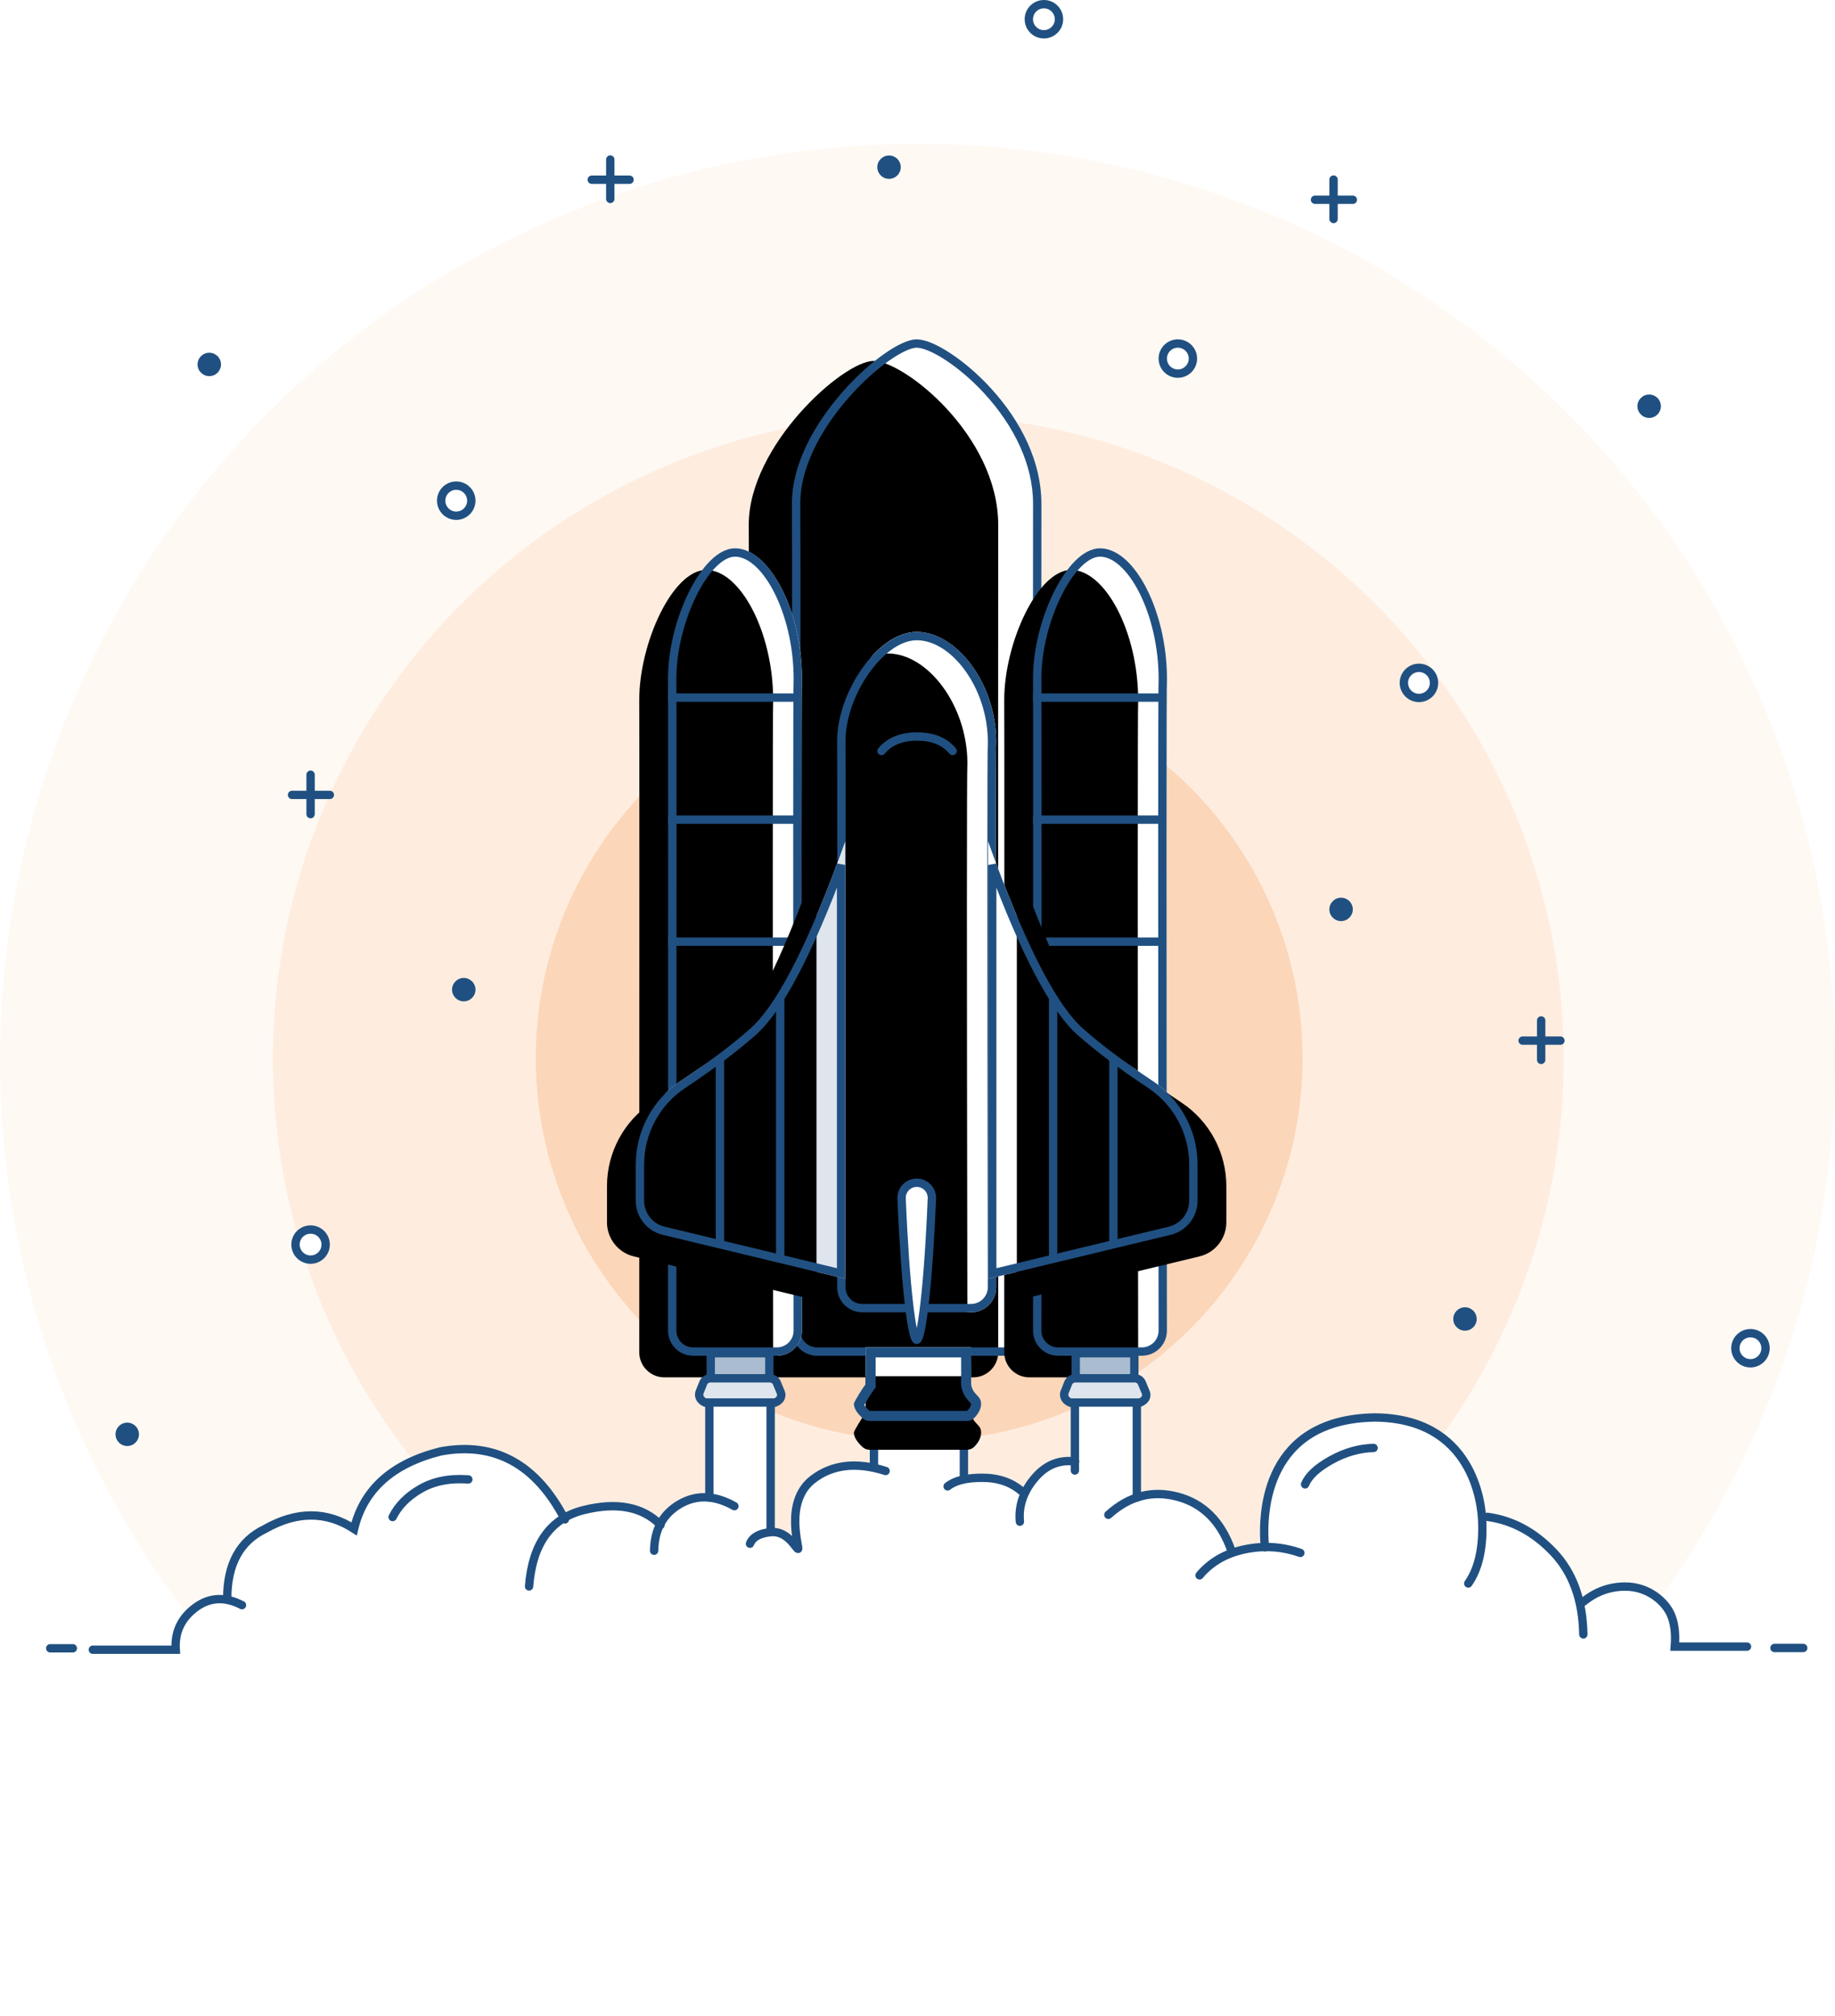 <?xml version="1.0" encoding="UTF-8"?>
<svg width="255px" height="280px" viewBox="0 0 255 280" version="1.1" xmlns="http://www.w3.org/2000/svg" xmlns:xlink="http://www.w3.org/1999/xlink">
    <!-- Generator: sketchtool 51.3 (57544) - http://www.bohemiancoding.com/sketch -->
    <title>BC651035-916C-4173-8360-CD6F0046DC88</title>
    <desc>Created with sketchtool.</desc>
    <defs>
        <path d="M39.204,0 C43.441,1.3197477e-14 56.5,10.319 56.537,22.732 C56.519,24.216 56.518,62.531 56.537,137.677 L56.537,137.677 C56.537,139.601 54.978,141.16 53.055,141.161 C53.055,141.161 53.054,141.161 53.054,141.161 L25.355,141.161 C23.432,141.161 21.872,139.602 21.872,137.678 C21.872,137.678 21.872,137.677 21.872,137.676 C21.912,62.223 21.912,23.908 21.87,22.732 C21.87,11.76 34.967,-1.74362421e-14 39.204,0 Z" id="path-1"></path>
        <filter x="-8.7%" y="-2.1%" width="117.3%" height="104.3%" filterUnits="objectBoundingBox" id="filter-2">
            <feOffset dx="-6" dy="3" in="SourceAlpha" result="shadowOffsetInner1"></feOffset>
            <feComposite in="shadowOffsetInner1" in2="SourceAlpha" operator="arithmetic" k2="-1" k3="1" result="shadowInnerInner1"></feComposite>
            <feColorMatrix values="0 0 0 0 0.871   0 0 0 0 0.898   0 0 0 0 0.929  0 0 0 1 0" type="matrix" in="shadowInnerInner1"></feColorMatrix>
        </filter>
        <path d="M9.307,0 C13.976,1.3197477e-14 18.593,8.49 18.613,18.059 C18.537,18.995 18.535,49.193 18.609,108.652 L18.609,108.652 C18.611,110.576 17.054,112.137 15.131,112.139 C15.129,112.139 15.128,112.139 15.126,112.139 L3.484,112.139 C1.56,112.139 0.001,110.58 0.001,108.657 C0.001,108.656 0.001,108.656 0.001,108.656 C0.022,49.188 0.022,18.989 -4.54747351e-13,18.059 C-4.54747351e-13,10.159 4.637,-1.59375572e-14 9.307,0 Z" id="path-3"></path>
        <filter x="-10.7%" y="-1.8%" width="121.5%" height="103.6%" filterUnits="objectBoundingBox" id="filter-4">
            <feOffset dx="-4" dy="3" in="SourceAlpha" result="shadowOffsetInner1"></feOffset>
            <feComposite in="shadowOffsetInner1" in2="SourceAlpha" operator="arithmetic" k2="-1" k3="1" result="shadowInnerInner1"></feComposite>
            <feColorMatrix values="0 0 0 0 0.871   0 0 0 0 0.898   0 0 0 0 0.929  0 0 0 1 0" type="matrix" in="shadowInnerInner1"></feColorMatrix>
        </filter>
        <path d="M9.307,0 C13.976,1.3197477e-14 18.593,8.49 18.613,18.059 C18.537,18.995 18.535,49.193 18.609,108.652 L18.609,108.652 C18.611,110.576 17.054,112.137 15.131,112.139 C15.129,112.139 15.128,112.139 15.126,112.139 L3.484,112.139 C1.56,112.139 0.001,110.58 0.001,108.657 C0.001,108.656 0.001,108.656 0.001,108.656 C0.022,49.188 0.022,18.989 -4.54747351e-13,18.059 C-4.54747351e-13,10.159 4.637,-1.59375572e-14 9.307,0 Z" id="path-5"></path>
        <filter x="-10.7%" y="-1.8%" width="121.5%" height="103.6%" filterUnits="objectBoundingBox" id="filter-6">
            <feOffset dx="-4" dy="3" in="SourceAlpha" result="shadowOffsetInner1"></feOffset>
            <feComposite in="shadowOffsetInner1" in2="SourceAlpha" operator="arithmetic" k2="-1" k3="1" result="shadowInnerInner1"></feComposite>
            <feColorMatrix values="0 0 0 0 0.871   0 0 0 0 0.898   0 0 0 0 0.929  0 0 0 1 0" type="matrix" in="shadowInnerInner1"></feColorMatrix>
        </filter>
        <path d="M39.204,0 C44.749,1.11208559e-14 50.232,7.154 50.255,15.217 C50.165,16.003 50.163,41.266 50.249,91.006 L50.249,91.006 C50.253,92.929 48.696,94.491 46.773,94.494 C46.771,94.494 46.769,94.494 46.767,94.494 L31.637,94.494 C29.713,94.494 28.154,92.935 28.154,91.012 C28.154,91.011 28.154,91.01 28.154,91.01 C28.179,41.262 28.178,15.998 28.152,15.217 C28.152,8.561 33.659,-1.34297848e-14 39.204,0 Z" id="path-7"></path>
        <filter x="-9.0%" y="-2.1%" width="118.1%" height="104.2%" filterUnits="objectBoundingBox" id="filter-8">
            <feOffset dx="-4" dy="3" in="SourceAlpha" result="shadowOffsetInner1"></feOffset>
            <feComposite in="shadowOffsetInner1" in2="SourceAlpha" operator="arithmetic" k2="-1" k3="1" result="shadowInnerInner1"></feComposite>
            <feColorMatrix values="0 0 0 0 0.871   0 0 0 0 0.898   0 0 0 0 0.929  0 0 0 1 0" type="matrix" in="shadowInnerInner1"></feColorMatrix>
        </filter>
        <path d="M29.283,60.823 L3.903,54.712 C1.713,54.185 0.169,52.225 0.169,49.972 L0.169,44.959 C0.169,40.291 2.506,35.934 6.395,33.353 C10.308,30.756 13.538,28.33 16.085,26.074 C19.878,22.716 24.277,14.047 29.283,0.067 L29.283,60.823 Z" id="path-9"></path>
        <filter x="-6.9%" y="-3.3%" width="113.7%" height="106.6%" filterUnits="objectBoundingBox" id="filter-10">
            <feOffset dx="-4" dy="3" in="SourceAlpha" result="shadowOffsetInner1"></feOffset>
            <feComposite in="shadowOffsetInner1" in2="SourceAlpha" operator="arithmetic" k2="-1" k3="1" result="shadowInnerInner1"></feComposite>
            <feColorMatrix values="0 0 0 0 0.871   0 0 0 0 0.898   0 0 0 0 0.929  0 0 0 1 0" type="matrix" in="shadowInnerInner1"></feColorMatrix>
        </filter>
        <path d="M29.283,60.823 L3.903,54.712 C1.713,54.185 0.169,52.225 0.169,49.972 L0.169,44.959 C0.169,40.291 2.506,35.934 6.395,33.353 C10.308,30.756 13.538,28.33 16.085,26.074 C19.878,22.716 24.277,14.047 29.283,0.067 L29.283,60.823 Z" id="path-11"></path>
        <filter x="-6.9%" y="-3.3%" width="113.7%" height="106.6%" filterUnits="objectBoundingBox" id="filter-12">
            <feOffset dx="-4" dy="3" in="SourceAlpha" result="shadowOffsetInner1"></feOffset>
            <feComposite in="shadowOffsetInner1" in2="SourceAlpha" operator="arithmetic" k2="-1" k3="1" result="shadowInnerInner1"></feComposite>
            <feColorMatrix values="0 0 0 0 0.871   0 0 0 0 0.898   0 0 0 0 0.929  0 0 0 1 0" type="matrix" in="shadowInnerInner1"></feColorMatrix>
        </filter>
        <path d="M120.287,187.131 L134.945,187.131 C134.969,190.024 134.969,191.726 134.945,192.239 C135.236,193.871 136.341,193.756 136.341,194.958 C136.341,195.615 136.028,196.269 135.402,196.92 L135.402,196.92 C135.139,197.192 134.777,197.347 134.398,197.347 L120.81,197.347 C120.457,197.347 120.118,197.213 119.86,196.973 C119.059,196.227 118.659,195.556 118.659,194.958 C118.659,194.734 119.798,192.88 120.287,192.239 C120.284,191.443 120.284,189.741 120.287,187.131 Z" id="path-13"></path>
        <filter x="-11.3%" y="-19.6%" width="122.6%" height="139.2%" filterUnits="objectBoundingBox" id="filter-14">
            <feOffset dx="0" dy="4" in="SourceAlpha" result="shadowOffsetInner1"></feOffset>
            <feComposite in="shadowOffsetInner1" in2="SourceAlpha" operator="arithmetic" k2="-1" k3="1" result="shadowInnerInner1"></feComposite>
            <feColorMatrix values="0 0 0 0 0.871   0 0 0 0 0.898   0 0 0 0 0.929  0 0 0 1 0" type="matrix" in="shadowInnerInner1"></feColorMatrix>
        </filter>
    </defs>
    <g id="External" stroke="none" stroke-width="1" fill="none" fill-rule="evenodd">
        <g id="Desktop-HD" transform="translate(-417, -2709)">
            <g id="Group-41" transform="translate(417, 2709)">
                <g id="Group-38" transform="translate(0, 19.967)" fill="#F57B23">
                    <ellipse id="Oval-11-Copy-2" opacity="0.05" cx="127.5" cy="127.231" rx="127.5" ry="127.231"></ellipse>
                    <ellipse id="Oval-11-Copy" opacity="0.1" cx="127.616" cy="127.114" rx="89.692" ry="89.502"></ellipse>
                    <ellipse id="Oval-11" opacity="0.2" cx="127.733" cy="126.998" rx="53.28" ry="53.167"></ellipse>
                </g>
                <g id="Group-37-Copy-2" transform="translate(88.18, 47.131)">
                    <g id="Rectangle-33">
                        <use fill="#FFFFFF" fill-rule="evenodd" xlink:href="#path-1"></use>
                        <use fill="black" fill-opacity="1" filter="url(#filter-2)" xlink:href="#path-1"></use>
                        <path stroke="#205081" stroke-width="1.161" d="M39.204,0.58 C37.241,0.58 32.985,3.554 29.384,7.635 C25.11,12.479 22.451,17.916 22.451,22.712 C22.492,23.899 22.493,62.114 22.453,137.677 C22.453,137.678 22.453,137.678 22.453,137.678 C22.453,139.281 23.752,140.581 25.355,140.581 L53.054,140.58 C53.054,140.58 53.054,140.58 53.055,140.58 C54.657,140.58 55.957,139.28 55.956,137.678 C55.938,62.5 55.938,24.213 55.957,22.734 C55.94,17.279 53.309,11.77 49.018,7.104 C45.517,3.297 41.259,0.58 39.204,0.58 Z" stroke-linejoin="square"></path>
                    </g>
                    <g id="Group-34" transform="translate(4.653, 29.022)">
                        <g id="Rectangle-33">
                            <use fill="#FFFFFF" fill-rule="evenodd" xlink:href="#path-3"></use>
                            <use fill="black" fill-opacity="1" filter="url(#filter-4)" xlink:href="#path-3"></use>
                            <path stroke="#205081" stroke-width="1.161" d="M9.307,0.58 C5.261,0.58 0.58,10.052 0.58,18.045 C0.602,18.983 0.603,49.115 0.582,108.656 C0.582,108.656 0.582,108.656 0.582,108.657 C0.582,110.26 1.881,111.559 3.484,111.559 L15.126,111.559 C15.128,111.559 15.128,111.559 15.13,111.559 C16.733,111.557 18.03,110.256 18.028,108.653 C17.954,48.943 17.956,18.975 18.033,18.06 C18.014,8.927 13.636,0.58 9.307,0.58 Z" stroke-linejoin="square"></path>
                        </g>
                        <path d="M0.582,20.733 L17.915,20.733" id="Line-9" stroke="#205081" stroke-width="1.161" stroke-linecap="square"></path>
                        <path d="M0.582,37.682 L17.915,37.682" id="Line-9-Copy" stroke="#205081" stroke-width="1.161" stroke-linecap="square"></path>
                        <path d="M0.582,54.631 L17.915,54.631" id="Line-9-Copy-2" stroke="#205081" stroke-width="1.161" stroke-linecap="square"></path>
                        <rect id="Rectangle-34" stroke="#205081" stroke-width="1.161" fill="#AABCD0" x="5.932" y="111.791" width="8.146" height="3.483"></rect>
                        <path d="M5.862,115.274 C5.435,115.274 5.051,115.534 4.892,115.93 L4.401,117.156 C4.257,117.514 4.324,117.922 4.573,118.216 C4.863,118.559 5.29,118.756 5.739,118.756 L14.269,118.756 C14.731,118.756 15.172,118.565 15.487,118.229 C15.737,117.962 15.808,117.574 15.668,117.237 L15.123,115.919 C14.961,115.528 14.58,115.274 14.158,115.274 L5.862,115.274 Z" id="Rectangle-34-Copy" stroke="#205081" stroke-width="1.161" fill="#DEE5ED"></path>
                    </g>
                    <g id="Group-34-Copy" transform="translate(55.374, 29.022)">
                        <g id="Rectangle-33">
                            <use fill="#FFFFFF" fill-rule="evenodd" xlink:href="#path-5"></use>
                            <use fill="black" fill-opacity="1" filter="url(#filter-6)" xlink:href="#path-5"></use>
                            <path stroke="#205081" stroke-width="1.161" d="M9.307,0.58 C5.261,0.58 0.58,10.052 0.58,18.045 C0.602,18.983 0.603,49.115 0.582,108.656 C0.582,108.656 0.582,108.656 0.582,108.657 C0.582,110.26 1.881,111.559 3.484,111.559 L15.126,111.559 C15.128,111.559 15.128,111.559 15.13,111.559 C16.733,111.557 18.03,110.256 18.028,108.653 C17.954,48.943 17.956,18.975 18.033,18.06 C18.014,8.927 13.636,0.58 9.307,0.58 Z" stroke-linejoin="square"></path>
                        </g>
                        <path d="M0.582,20.733 L17.915,20.733" id="Line-9" stroke="#205081" stroke-width="1.161" stroke-linecap="square"></path>
                        <path d="M0.582,37.682 L17.915,37.682" id="Line-9-Copy" stroke="#205081" stroke-width="1.161" stroke-linecap="square"></path>
                        <path d="M0.582,54.631 L17.915,54.631" id="Line-9-Copy-2" stroke="#205081" stroke-width="1.161" stroke-linecap="square"></path>
                        <rect id="Rectangle-34" stroke="#205081" stroke-width="1.161" fill="#AABCD0" x="5.932" y="111.791" width="8.146" height="3.483"></rect>
                        <path d="M5.862,115.274 C5.435,115.274 5.051,115.534 4.892,115.93 L4.401,117.156 C4.257,117.514 4.324,117.922 4.573,118.216 C4.863,118.559 5.29,118.756 5.739,118.756 L14.269,118.756 C14.731,118.756 15.172,118.565 15.487,118.229 C15.737,117.962 15.808,117.574 15.668,117.237 L15.123,115.919 C14.961,115.528 14.58,115.274 14.158,115.274 L5.862,115.274 Z" id="Rectangle-34-Copy" stroke="#205081" stroke-width="1.161" fill="#DEE5ED"></path>
                    </g>
                    <g id="Group-36" transform="translate(0, 40.63)">
                        <g id="Rectangle-33">
                            <use fill="#FFFFFF" fill-rule="evenodd" xlink:href="#path-7"></use>
                            <use fill="black" fill-opacity="1" filter="url(#filter-8)" xlink:href="#path-7"></use>
                            <path stroke="#205081" stroke-width="1.161" d="M39.204,0.58 C34.261,0.58 28.733,8.519 28.732,15.198 C28.759,15.99 28.76,41.16 28.735,91.01 C28.735,91.011 28.735,91.011 28.735,91.012 C28.735,92.614 30.034,93.914 31.637,93.914 L46.767,93.914 C46.769,93.914 46.769,93.914 46.772,93.914 C48.375,93.911 49.672,92.609 49.669,91.007 C49.582,40.917 49.584,15.975 49.675,15.219 C49.653,7.577 44.482,0.58 39.204,0.58 Z" stroke-linejoin="square"></path>
                        </g>
                        <path d="M34.318,16.542 C35.438,15.199 37.086,14.527 39.262,14.527 C41.438,14.527 43.086,15.199 44.206,16.542" id="Line-10" stroke="#205081" stroke-width="1.161" stroke-linecap="round"></path>
                        <path d="M39.215,76.501 C39.171,76.501 39.171,76.501 39.128,76.503 C37.966,76.551 37.063,77.532 37.111,78.694 C37.629,91.196 38.577,98.325 39.215,98.325 C39.853,98.325 40.801,91.196 41.319,78.694 C41.321,78.651 41.321,78.651 41.321,78.607 C41.321,77.444 40.378,76.501 39.215,76.501 Z" id="Rectangle-35" stroke="#205081" stroke-width="1.161" fill="#FFFFFF"></path>
                        <g id="Group-35" transform="translate(0, 29.022)">
                            <g id="Path-15">
                                <use fill="#DEE5ED" fill-rule="evenodd" xlink:href="#path-9"></use>
                                <use fill="black" fill-opacity="1" filter="url(#filter-10)" xlink:href="#path-9"></use>
                                <path stroke="#205081" stroke-width="1.161" d="M28.702,60.086 L28.702,3.348 C24.128,15.617 20.068,23.323 16.47,26.509 C13.9,28.784 10.65,31.226 6.716,33.836 C2.99,36.31 0.749,40.486 0.749,44.959 L0.749,49.972 C0.749,51.957 2.109,53.683 4.039,54.148 L28.702,60.086 Z" stroke-linejoin="square"></path>
                            </g>
                            <path d="M20.241,22.172 L20.241,57.463" id="Line-11" stroke="#205081" stroke-width="1.161" stroke-linecap="square"></path>
                            <path d="M11.865,30.531 L11.865,55.605" id="Line-12" stroke="#205081" stroke-width="1.161" stroke-linecap="square"></path>
                        </g>
                        <g id="Group-35-Copy" transform="translate(63.75, 59.436) scale(-1, 1) translate(-63.75, -59.436) translate(49.092, 29.022)">
                            <g id="Path-15">
                                <use fill="#FFFFFF" fill-rule="evenodd" xlink:href="#path-11"></use>
                                <use fill="black" fill-opacity="1" filter="url(#filter-12)" xlink:href="#path-11"></use>
                                <path stroke="#205081" stroke-width="1.161" d="M28.702,60.086 L28.702,3.348 C24.128,15.617 20.068,23.323 16.47,26.509 C13.9,28.784 10.65,31.226 6.716,33.836 C2.99,36.31 0.749,40.486 0.749,44.959 L0.749,49.972 C0.749,51.957 2.109,53.683 4.039,54.148 L28.702,60.086 Z" stroke-linejoin="square"></path>
                            </g>
                            <path d="M20.241,22.172 L20.241,57.463" id="Line-11" stroke="#205081" stroke-width="1.161" stroke-linecap="square"></path>
                            <path d="M11.865,30.531 L11.865,55.605" id="Line-12" stroke="#205081" stroke-width="1.161" stroke-linecap="square"></path>
                        </g>
                    </g>
                </g>
                <path d="M12.979,229.422 L12.979,279.891 L242.116,279.891 L242.116,228.702 L232.723,228.702 L232.301,224.593 L230.321,222.031 L227.348,220.541 L223.9,220.541 L221.292,221.56 L219.69,222.566 L218.464,219.377 L215.395,215.205 L211.362,212.024 L207.141,210.725 L206.012,210.725 L204.228,204.222 L200.387,199.52 L195.426,197.457 L188.985,196.91 L182.715,198.691 L179.454,201.331 L176.612,206.008 L175.671,211.424 L175.739,214.847 L171.093,215.682 L169.028,211.424 L165.827,208.668 L163.138,207.69 L159.777,207.69 L158.029,207.69 L158.029,194.736 L149.404,194.736 C149.404,200.16 149.404,202.872 149.404,202.872 C147.42,203.055 146.428,203.146 146.428,203.146 C144.908,204.255 144.147,204.81 144.147,204.81 C143.039,206.517 142.484,207.37 142.484,207.37 C140.596,206.265 139.651,205.713 139.651,205.713 C137.007,205.463 135.685,205.337 135.685,205.337 C134.435,205.439 133.811,205.49 133.811,205.49 L133.811,196.645 L121.553,196.645 C121.553,201.413 121.553,203.797 121.553,203.797 C118.977,203.575 117.689,203.464 117.689,203.464 C114.944,204.53 113.571,205.063 113.571,205.063 C112.031,206.61 111.261,207.383 111.261,207.383 C110.737,210.021 110.476,211.34 110.476,211.34 C110.761,213.739 110.904,214.939 110.904,214.939 C109.24,213.422 108.409,212.663 108.409,212.663 L107.069,212.715 L107.069,194.736 C101.397,194.736 98.56,194.736 98.56,194.736 C98.56,203.539 98.56,207.941 98.56,207.941 C96.321,208.253 95.202,208.409 95.202,208.409 C93.779,209.37 93.068,209.851 93.068,209.851 C92.25,211.032 91.84,211.622 91.84,211.622 C89.042,210.084 87.643,209.315 87.643,209.315 C83.745,209.448 81.796,209.515 81.796,209.515 C79.461,210.379 78.294,210.81 78.294,210.81 C75.203,206.668 73.657,204.597 73.657,204.597 C70.887,202.964 69.502,202.148 69.502,202.148 C66.051,201.552 64.326,201.254 64.326,201.254 C59.885,202.125 57.665,202.561 57.665,202.561 C53.979,205.005 52.137,206.227 52.137,206.227 C50.237,210.02 49.287,211.917 49.287,211.917 C45.642,210.897 43.819,210.388 43.819,210.388 C40.168,211.07 38.343,211.411 38.343,211.411 C35.235,213.548 33.682,214.617 33.682,214.617 C32.588,217.121 32.041,218.374 32.041,218.374 C31.633,220.783 31.429,221.987 31.429,221.987 C28.41,222.787 26.901,223.187 26.901,223.187 C25.486,225.069 24.779,226.01 24.779,226.01 L24.562,229.1 L12.979,229.422 Z" id="Path-24" fill="#FFFFFF"></path>
                <g id="Group-37-Copy" transform="translate(6.747, 188.756)" stroke="#205081" stroke-linecap="round" stroke-width="1.161">
                    <path d="M97.472,25.642 C97.836,24.727 98.799,24.191 100.363,24.034 C102.708,23.797 103.89,26.364 104.154,26.364 C104.418,26.364 102.156,19.848 106.192,16.72 C108.883,14.635 112.26,14.242 116.322,15.541" id="Path-16"></path>
                    <path d="M47.814,21.939 C48.598,20.368 49.876,19.07 51.65,18.047 C53.482,16.969 55.71,16.524 58.334,16.712" id="Path-16-Copy-4"></path>
                    <path d="M0.233,40.166 L3.374,40.166" id="Line-13"></path>
                    <path d="M66.775,31.573 C67.234,25.64 69.772,22.104 74.388,20.964 C79.005,19.824 82.558,20.513 85.048,23.029" id="Path-16-Copy"></path>
                    <path d="M6.153,40.363 L17.673,40.363 C17.513,37.952 18.414,36.011 20.374,34.538 C22.335,33.066 24.504,32.944 26.882,34.173" id="Path-16-Copy-3"></path>
                    <path d="M24.829,33.237 C24.833,28.478 26.592,25.258 30.107,23.578 C34.499,21.097 38.617,21.097 42.46,23.578 C43.761,18.102 47.757,14.518 54.449,12.826 C61.988,11.426 67.756,14.574 71.753,22.269" id="Path-16-Copy-2"></path>
                    <path d="M84.152,26.614 C84.201,23.651 85.388,21.494 87.714,20.142 C90.04,18.791 92.571,18.885 95.307,20.424" id="Path-16-Copy"></path>
                    <polyline id="Path-17" points="91.828 19.211 91.828 6.032 100.345 6.032 100.345 23.698"></polyline>
                    <polyline id="Path-18" points="114.703 14.935 114.703 0 127.198 0 127.198 16.248"></polyline>
                    <polyline id="Path-18-Copy" points="142.623 15.472 142.623 6.036 151.232 6.036 151.232 19.239"></polyline>
                    <path d="M124.941,17.68 C125.928,16.883 127.526,16.484 129.738,16.484 C131.963,16.484 133.789,17.103 135.215,18.342" id="Path-19"></path>
                    <path d="M159.536,28.447 C161.485,26.981 163.805,26.278 166.496,26.339 C169.187,26.4 171.651,27.141 173.888,28.562" id="Path-19-Copy-2" transform="translate(166.712, 27.449) rotate(-13) translate(-166.712, -27.449) "></path>
                    <path d="M147.276,21.627 C150.179,18.998 153.405,18.165 156.954,19.127 C160.504,20.088 162.985,22.603 164.397,26.671" id="Path-19-Copy"></path>
                    <path d="M134.98,22.582 C134.778,20.418 135.452,18.412 137.002,16.564 C138.551,14.716 140.436,13.935 142.654,14.22" id="Path-20"></path>
                    <path d="M169.032,26.145 C168.542,20.992 169.249,8.341 184.306,8.107 C197.789,8.213 199.235,19.821 199.242,22.984 C199.32,26.455 198.669,29.182 197.289,31.165" id="Path-21"></path>
                    <path d="M173.694,14.849 C174.681,14.052 176.28,13.654 178.491,13.654 C180.716,13.654 182.709,14.115 184.47,15.039" id="Path-19" transform="translate(179.082, 14.346) rotate(-29) translate(-179.082, -14.346) "></path>
                    <path d="M197.005,26.592 C200.199,25.213 203.668,25.043 207.412,26.082 C211.155,27.121 214.296,29.668 216.836,33.721" id="Path-19" transform="translate(206.92, 29.567) rotate(31) translate(-206.92, -29.567) "></path>
                    <path d="M213.285,33.704 C215.006,32.298 216.947,31.594 219.11,31.594 C222.353,31.594 224.656,33.704 225.434,35.477 C225.952,36.658 226.138,38.144 225.992,39.933 L236.026,39.933" id="Path-22"></path>
                    <path d="M239.845,40.122 L243.84,40.122" id="Path-23"></path>
                </g>
                <g id="Rectangle-36">
                    <use fill="#FFFFFF" fill-rule="evenodd" xlink:href="#path-13"></use>
                    <use fill="black" fill-opacity="1" filter="url(#filter-14)" xlink:href="#path-13"></use>
                    <path stroke="#205081" stroke-width="1.393" d="M120.983,187.828 C120.981,190.045 120.981,191.515 120.984,192.236 L120.985,192.473 L120.841,192.661 C120.623,192.947 120.234,193.54 119.886,194.115 C119.713,194.401 119.564,194.66 119.459,194.856 C119.418,194.934 119.385,194.999 119.361,195.05 C119.408,195.407 119.716,195.888 120.335,196.463 C120.464,196.583 120.633,196.65 120.81,196.65 L134.398,196.65 C134.588,196.65 134.769,196.573 134.9,196.437 C135.41,195.907 135.645,195.417 135.645,194.958 C135.645,194.712 135.591,194.604 135.373,194.37 C135.367,194.364 135.161,194.149 135.093,194.074 C134.657,193.594 134.391,193.096 134.26,192.361 L134.249,192.206 C134.271,191.754 134.272,190.285 134.254,187.828 L120.983,187.828 Z M119.349,195.076 C119.348,195.078 119.348,195.08 119.347,195.082 C119.348,195.079 119.35,195.076 119.351,195.071 Z" stroke-linejoin="square"></path>
                </g>
                <g id="Group-40-Copy" transform="translate(16.054, 0)">
                    <ellipse id="Oval-12" fill="#205081" cx="1.629" cy="199.204" rx="1.629" ry="1.625"></ellipse>
                    <ellipse id="Oval-12-Copy-2" fill="#205081" cx="48.394" cy="137.446" rx="1.629" ry="1.625"></ellipse>
                    <ellipse id="Oval-12-Copy-4" fill="#205081" cx="13.029" cy="50.614" rx="1.629" ry="1.625"></ellipse>
                    <ellipse id="Oval-12-Copy-6" fill="#205081" cx="107.491" cy="23.217" rx="1.629" ry="1.625"></ellipse>
                    <ellipse id="Oval-12-Copy-8" fill="#205081" cx="213.12" cy="56.418" rx="1.629" ry="1.625"></ellipse>
                    <ellipse id="Oval-12-Copy-10" fill="#205081" cx="170.31" cy="126.302" rx="1.629" ry="1.625"></ellipse>
                    <ellipse id="Oval-12-Copy-11" fill="#205081" cx="187.527" cy="183.184" rx="1.629" ry="1.625"></ellipse>
                    <g id="Group-39" transform="translate(24.43, 107.496)" stroke="#205081" stroke-linecap="round" stroke-width="1.161">
                        <path d="M2.676,0.1 L2.676,5.572" id="Line-14"></path>
                        <path d="M0.099,2.902 L5.351,2.902" id="Line-15"></path>
                    </g>
                    <g id="Group-39-Copy" transform="translate(66.077, 22.056)" stroke="#205081" stroke-linecap="round" stroke-width="1.161">
                        <path d="M2.676,0.1 L2.676,5.572" id="Line-14"></path>
                        <path d="M0.099,2.902 L5.351,2.902" id="Line-15"></path>
                    </g>
                    <g id="Group-39-Copy-2" transform="translate(166.588, 24.842)" stroke="#205081" stroke-linecap="round" stroke-width="1.161">
                        <path d="M2.676,0.1 L2.676,5.572" id="Line-14"></path>
                        <path d="M0.099,2.902 L5.351,2.902" id="Line-15"></path>
                    </g>
                    <g id="Group-39-Copy-3" transform="translate(195.438, 141.625)" stroke="#205081" stroke-linecap="round" stroke-width="1.161">
                        <path d="M2.676,0.1 L2.676,5.572" id="Line-14"></path>
                        <path d="M0.099,2.902 L5.351,2.902" id="Line-15"></path>
                    </g>
                    <ellipse id="Oval-12-Copy" stroke="#205081" stroke-width="1.161" fill="#FFFFFF" cx="27.105" cy="172.852" rx="2.095" ry="2.09"></ellipse>
                    <ellipse id="Oval-12-Copy-3" stroke="#205081" stroke-width="1.161" fill="#FFFFFF" cx="47.347" cy="69.536" rx="2.095" ry="2.09"></ellipse>
                    <ellipse id="Oval-12-Copy-5" stroke="#205081" stroke-width="1.161" fill="#FFFFFF" cx="129.012" cy="2.67" rx="2.095" ry="2.09"></ellipse>
                    <ellipse id="Oval-12-Copy-7" stroke="#205081" stroke-width="1.161" fill="#FFFFFF" cx="147.625" cy="49.801" rx="2.095" ry="2.09"></ellipse>
                    <ellipse id="Oval-12-Copy-9" stroke="#205081" stroke-width="1.161" fill="#FFFFFF" cx="181.129" cy="94.842" rx="2.095" ry="2.09"></ellipse>
                    <ellipse id="Oval-12-Copy-12" stroke="#205081" stroke-width="1.161" fill="#FFFFFF" cx="227.197" cy="187.247" rx="2.095" ry="2.09"></ellipse>
                </g>
            </g>
        </g>
    </g>
</svg>